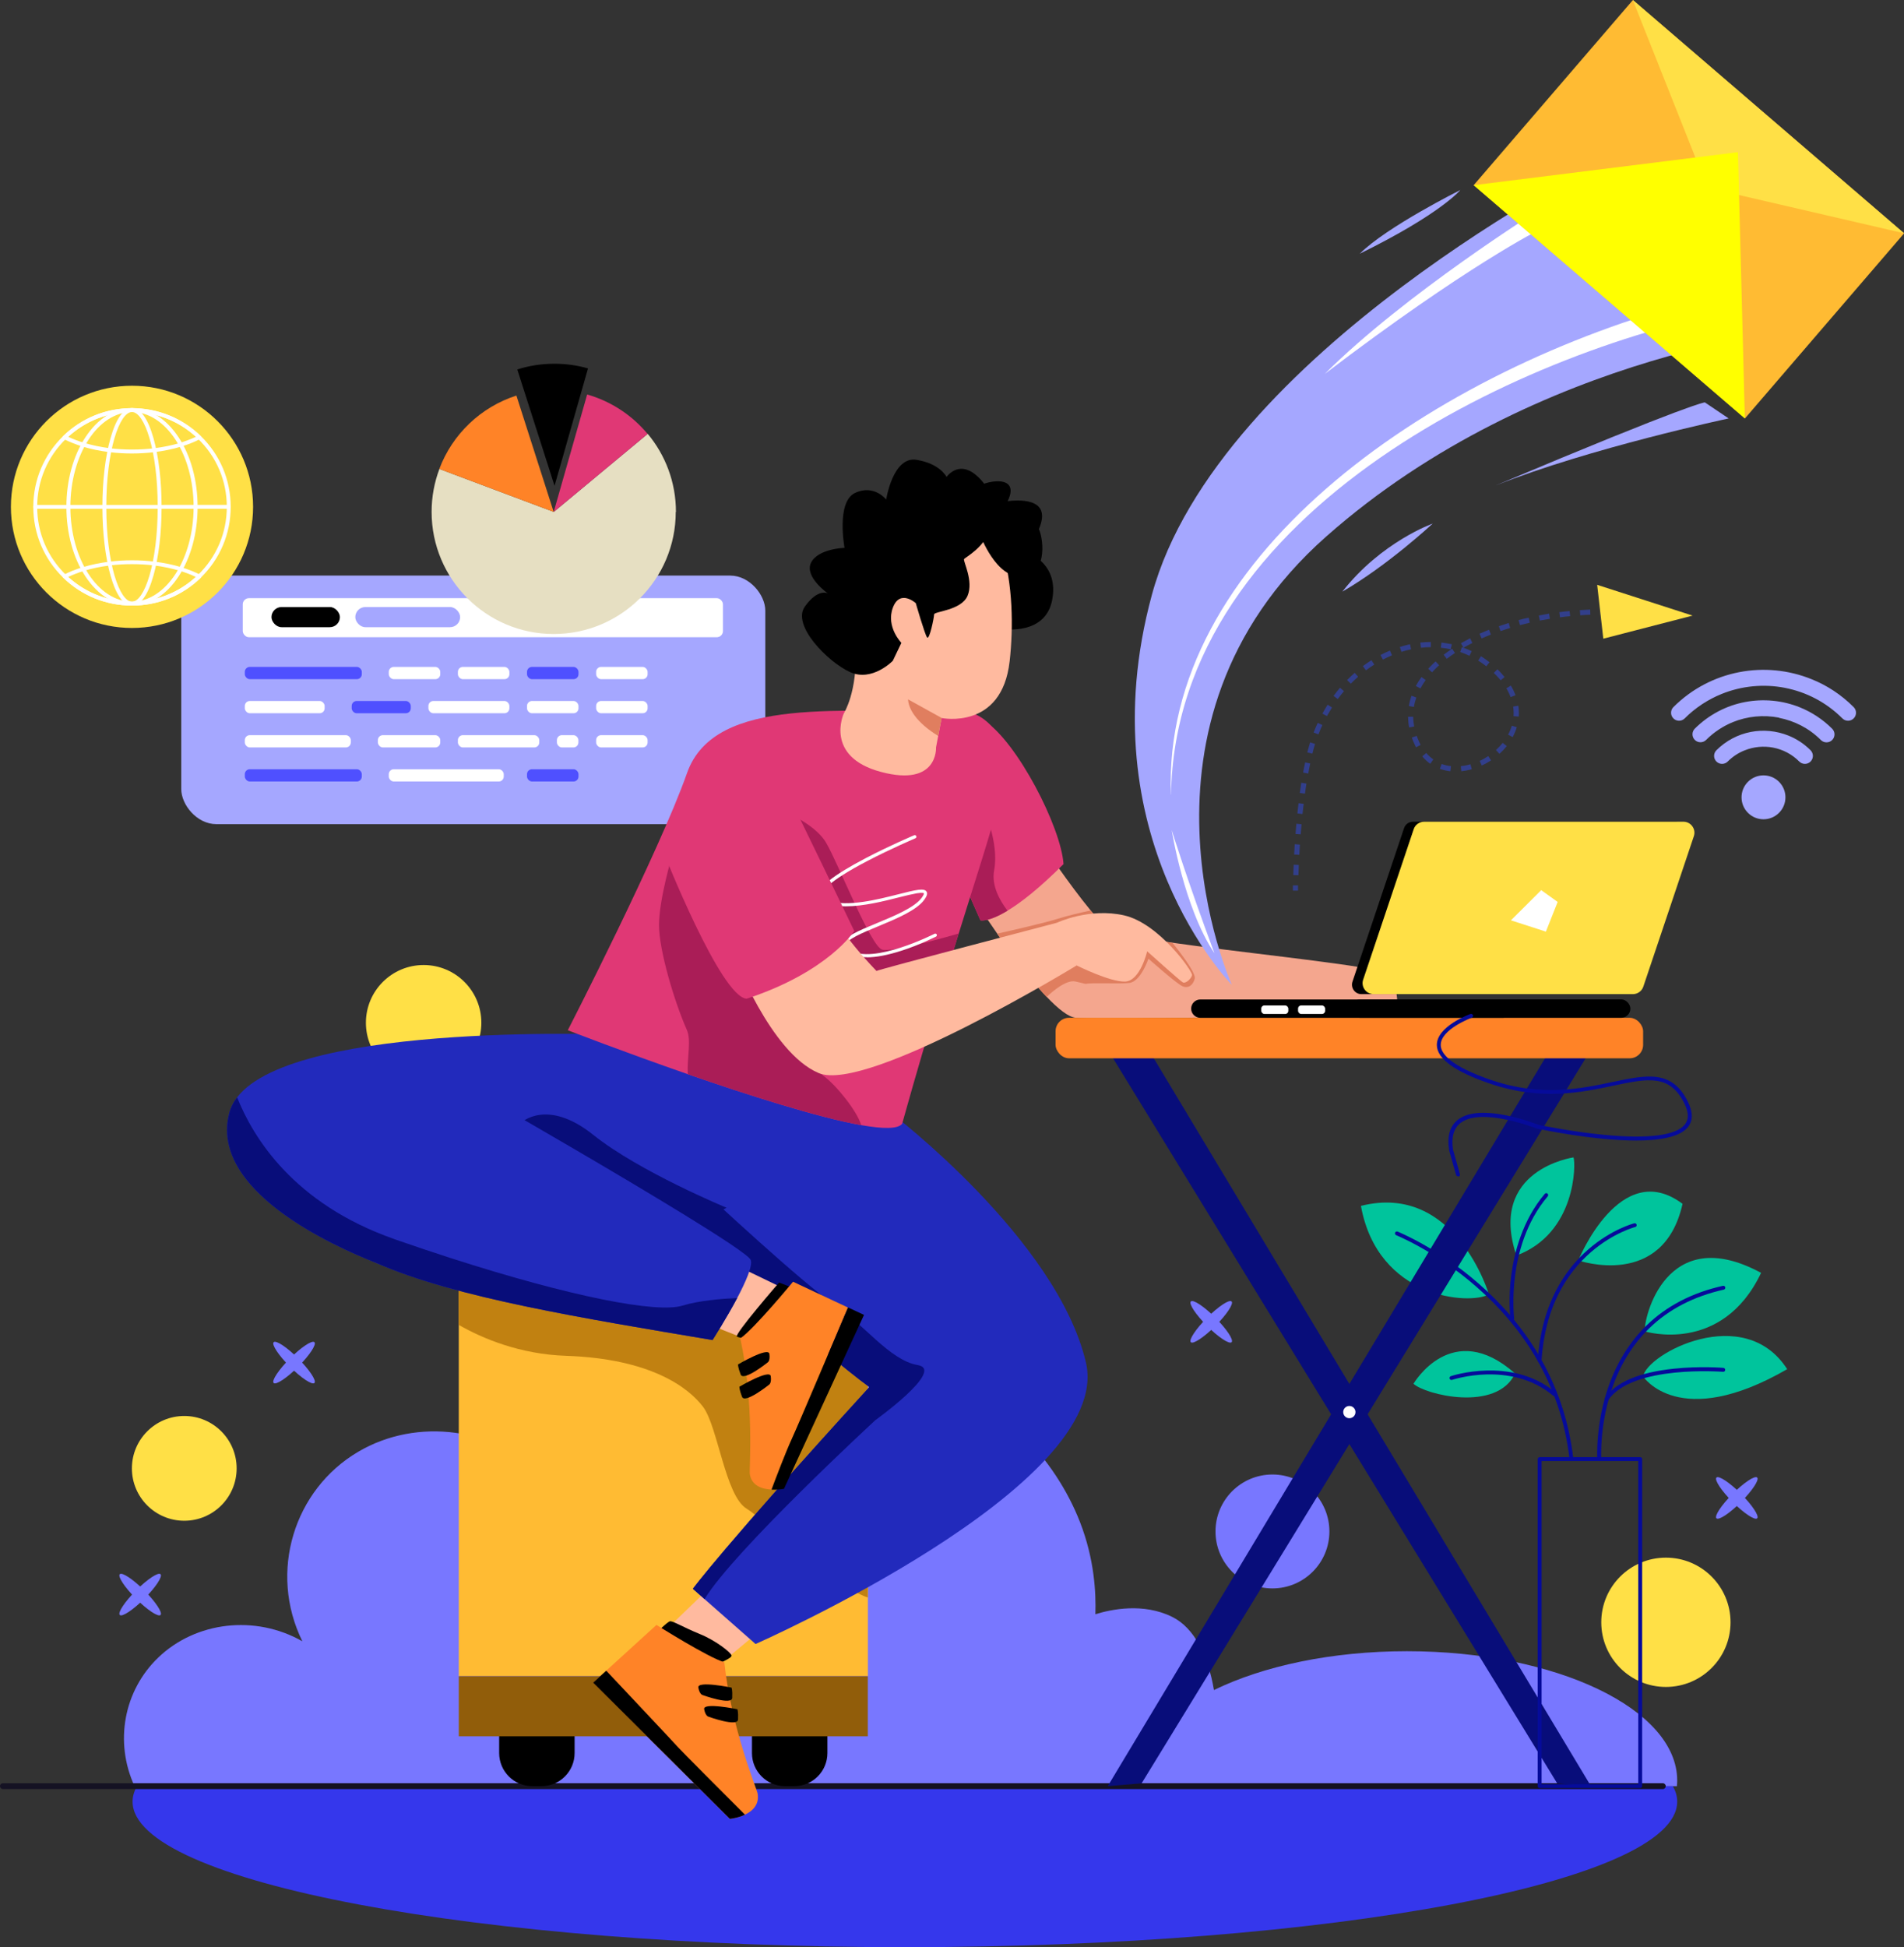 <?xml version="1.0" encoding="UTF-8"?>
<svg xmlns="http://www.w3.org/2000/svg" viewBox="0 0 195.6 200">
  <rect x="0" y="0" width="195.6" height="200" fill="#333333" stroke="none"/>
  <defs>
    <style>
      .cls-1 {
        fill: #f4a68e;
      }

      .cls-2 {
        fill: #00c49c;
      }

      .cls-3 {
        fill: #060b9a;
      }

      .cls-4 {
        fill: #fff;
      }

      .cls-5 {
        fill: #ffe046;
      }

      .cls-6 {
        fill: #ff0;
      }

      .cls-7 {
        fill: #fb3;
      }

      .cls-8 {
        fill: #ffba9f;
      }

      .cls-9 {
        fill: #e6dfc2;
      }

      .cls-10 {
        fill: #ff8327;
      }

      .cls-11 {
        fill: #915d0a;
      }

      .cls-12 {
        fill: #323f8b;
      }

      .cls-13 {
        fill: #a5a7ff;
      }

      .cls-14 {
        fill: #c18111;
      }

      .cls-15 {
        fill: #e03875;
      }

      .cls-16 {
        fill: #e07e5f;
      }

      .cls-17 {
        fill: #aa1d57;
      }

      .cls-18 {
        fill: #151223;
      }

      .cls-19 {
        fill: #222abc;
      }

      .cls-20 {
        fill: #080d7a;
      }

      .cls-21 {
        fill: #3537ec;
      }

      .cls-22 {
        fill: #4f50ff;
      }

      .cls-23 {
        fill: #7877ff;
      }
    </style>
  </defs>
  <g id="Livello_1" data-name="Livello 1"/>
  <g id="Livello_2" data-name="Livello 2">
    <g id="Vectors">
      <g>
        <circle class="cls-5" cx="43.52" cy="105.05" r="5.93"/>
        <circle class="cls-23" cx="130.72" cy="157.3" r="5.85"/>
        <g>
          <rect class="cls-13" x="18.62" y="59.12" width="60" height="25.53" rx="3.6" ry="3.6"/>
          <rect class="cls-22" x="25.15" y="68.5" width="12.02" height="1.26" rx=".51" ry=".51"/>
          <rect class="cls-4" x="39.94" y="68.5" width="5.29" height="1.26" rx=".51" ry=".51"/>
          <rect class="cls-4" x="47.04" y="68.5" width="5.29" height="1.26" rx=".51" ry=".51"/>
          <rect class="cls-22" x="54.14" y="68.5" width="5.29" height="1.26" rx=".51" ry=".51"/>
          <rect class="cls-4" x="61.24" y="68.5" width="5.29" height="1.26" rx=".51" ry=".51"/>
          <rect class="cls-4" x="25.15" y="72" width="8.2" height="1.26" rx=".51" ry=".51"/>
          <rect class="cls-22" x="36.13" y="72" width="6.07" height="1.26" rx=".51" ry=".51"/>
          <rect class="cls-4" x="44.01" y="72" width="8.32" height="1.26" rx=".51" ry=".51"/>
          <rect class="cls-4" x="54.14" y="72" width="5.29" height="1.26" rx=".51" ry=".51"/>
          <rect class="cls-4" x="61.24" y="72" width="5.29" height="1.26" rx=".51" ry=".51"/>
          <rect class="cls-4" x="25.15" y="75.51" width="10.89" height="1.26" rx=".51" ry=".51"/>
          <rect class="cls-4" x="38.82" y="75.51" width="6.41" height="1.26" rx=".51" ry=".51"/>
          <rect class="cls-4" x="47.04" y="75.51" width="8.36" height="1.26" rx=".51" ry=".51"/>
          <rect class="cls-4" x="57.21" y="75.51" width="2.21" height="1.26" rx=".51" ry=".51"/>
          <rect class="cls-4" x="61.24" y="75.51" width="5.29" height="1.26" rx=".51" ry=".51"/>
          <rect class="cls-22" x="25.15" y="79.01" width="12.02" height="1.26" rx=".51" ry=".51"/>
          <rect class="cls-4" x="39.94" y="79.01" width="11.81" height="1.26" rx=".51" ry=".51"/>
          <rect class="cls-22" x="54.14" y="79.01" width="5.29" height="1.26" rx=".51" ry=".51"/>
          <rect class="cls-4" x="24.94" y="61.44" width="49.33" height="4.01" rx=".63" ry=".63"/>
          <rect x="27.89" y="62.35" width="7.03" height="2.07" rx="1.04" ry="1.04"/>
          <rect class="cls-13" x="36.5" y="62.35" width="10.77" height="2.07" rx="1.04" ry="1.04"/>
        </g>
        <circle class="cls-5" cx="18.93" cy="150.82" r="5.38"/>
        <circle class="cls-5" cx="171.14" cy="166.63" r="6.64"/>
        <path class="cls-2" d="M161.65,118.88s-8.82,1.23-5.87,10.08c6.15-2.28,6.11-9.45,5.87-10.08Z"/>
        <path class="cls-3" d="M155.36,135.63c-.1,0-.19-.07-.2-.18,0-.08-.23-1.92,.09-4.43,.3-2.32,1.14-5.67,3.45-8.4,.07-.08,.2-.09,.28-.02,.08,.07,.09,.2,.02,.28-2.26,2.66-3.07,5.92-3.36,8.19-.31,2.46-.09,4.31-.09,4.33,.01,.11-.06,.21-.17,.22h-.03Z"/>
        <path class="cls-2" d="M145.21,142.13s3.95-6.8,10.44-1.05c-1.9,4.01-9.28,2.16-10.44,1.05Z"/>
        <path class="cls-3" d="M159.68,143.4s-.09-.02-.13-.05c-2.24-1.88-4.93-2.22-6.8-2.18-2.04,.05-3.57,.56-3.58,.56-.1,.04-.22-.02-.25-.13-.04-.1,.02-.22,.13-.25,.06-.02,1.59-.53,3.69-.58,1.94-.05,4.75,.3,7.08,2.27,.08,.07,.1,.2,.02,.28-.04,.05-.1,.07-.15,.07Z"/>
        <path class="cls-2" d="M139.81,123.86c1.74,9.57,11.17,10.2,13.15,9.09,0,0-3.43-11.54-13.15-9.09Z"/>
        <path class="cls-3" d="M161.44,150.07c-.1,0-.19-.08-.2-.18-.43-3.8-1.63-7.37-3.57-10.62-1.55-2.6-3.58-5-6.03-7.13-4.17-3.64-8.17-5.25-8.21-5.27-.1-.04-.15-.16-.11-.26,.04-.1,.16-.15,.26-.11,.04,.02,4.09,1.65,8.31,5.33,2.48,2.16,4.54,4.59,6.11,7.23,1.97,3.3,3.19,6.93,3.63,10.79,.01,.11-.07,.21-.18,.22h-.02Z"/>
        <path class="cls-2" d="M172.85,123.65c-1.98,8.85-10.71,5.81-10.71,5.81,0,0,4.3-10.63,10.71-5.81Z"/>
        <path class="cls-2" d="M168.98,136.75s7.91,2.45,11.94-6.01c-9.8-5.3-12.1,4.74-11.94,6.01Z"/>
        <path class="cls-2" d="M168.8,141.38s3.69,5.67,14.8-.75c-4.43-6.89-14.43-1.58-14.8,.75Z"/>
        <path class="cls-23" d="M144.54,169.6c-7.77,0-14.79,1.53-19.83,3.99-.59-3.52-2.02-6.39-4.28-7.51-3-1.49-6.29-.77-7.9-.28,.07-2.23-.1-5.65-1.58-9.46-2.51-6.46-8.35-12.95-16.09-14.88-4.73-1.18-9.68,.26-19.4,3.2-8.16,2.46-14.76,5.08-19.4,7.09-5.14-5.15-13.22-6.19-19.25-2.64-6.61,3.88-9.25,12.35-5.75,19.47-4.83-2.75-10.95-2.03-14.8,1.67-3.54,3.39-4.53,8.68-2.44,13.21H172.27c.02-.19,.03-.39,.03-.58,0-7.33-12.43-13.28-27.76-13.28Z"/>
        <path class="cls-1" d="M143.42,104.22s-30.04,.53-32.89,.32c-.76-.06-1.83-.92-3-2.15-1.03-1.08-2.14-2.45-3.16-3.82h0c-.69-.93-1.35-1.84-1.92-2.67-1.26-1.81-2.13-3.17-2.13-3.17l6.75-6.01s2.78,4.14,4.98,6.8c.5,.61,.97,1.14,1.38,1.52,.09,.09,.18,.17,.26,.24,.08,.07,.16,.14,.24,.19,.7,.5,4.41,1.09,8.94,1.69,7.78,1.03,17.94,2.07,19.21,2.74,2,1.05,1.37,4.32,1.37,4.32Z"/>
        <path class="cls-16" d="M122.74,100.51c-.18,.7-.67,1.04-1.26,.79-.6-.25-3.5-2.83-3.5-2.83,0,0-.79,2.37-1.97,2.49-1.15,.12-3.78-.05-4.49,.1-.39-.09-.74-.19-1.05-.25-.92-.2-2.33,1-2.95,1.59-1.03-1.08-2.14-2.45-3.16-3.82l9.04-3.53c.09,.09,.18,.17,.26,.24,.08,.07,.16,.14,.24,.19,.57,.41,3.16,.88,6.55,1.36,.58,.72,2.44,3.08,2.29,3.67Z"/>
        <path class="cls-16" d="M113.66,95.28l-.97,1.62s-6.96,.95-7.72,1.4c-.2,.11-.41,.2-.61,.26-.69-.92-1.35-1.83-1.92-2.66,1.48-.33,4.86-1.1,6.22-1.53,1.02-.32,2.38-.64,3.37-.85,.62,.75,1.19,1.38,1.64,1.76Z"/>
        <path class="cls-21" d="M14.07,183.46c-.29,.52-.45,1.05-.45,1.59,0,8.25,35.52,14.95,79.34,14.95s79.34-6.69,79.34-14.95c0-.54-.15-1.07-.45-1.59H14.07Z"/>
        <path class="cls-18" d="M170.82,183.76H.3c-.17,0-.3-.13-.3-.3s.13-.3,.3-.3H170.82c.17,0,.3,.13,.3,.3s-.13,.3-.3,.3Z"/>
        <path class="cls-15" d="M109.24,88.77c-2.54,2.54-4.41,3.97-5.74,4.77-2,1.21-2.78,.99-2.78,.99l-3.6-8.16,.09-.21s.61-14.24,3.93-12.12,7.87,10.9,8.12,14.74Z"/>
        <path class="cls-17" d="M103.5,93.54c-2,1.21-2.78,.99-2.78,.99l-3.6-8.16,.09-.21c.27-.43,.53-.7,.81-1.04l2.99-2.13s1.66,3.52,1.12,6.4c-.29,1.55,.55,3.07,1.38,4.16Z"/>
        <g>
          <path d="M55.63,183.46h-.95c-1.88,0-3.4-1.52-3.4-3.4v-4.82h7.75v4.82c0,1.88-1.52,3.4-3.4,3.4Z"/>
          <path d="M81.6,183.46h-.95c-1.88,0-3.4-1.52-3.4-3.4v-4.82h7.75v4.82c0,1.88-1.52,3.4-3.4,3.4Z"/>
        </g>
        <rect class="cls-7" x="47.13" y="128.47" width="42.03" height="43.69"/>
        <path class="cls-14" d="M89.15,128.47v35.62c-3.62-1.27-10.62-8.02-12.46-9.14-2.19-1.33-2.95-8.46-4.47-10.46s-5.42-4.94-14.07-5.23c-4.72-.16-8.54-1.76-11.03-3.18v-7.62h42.03Z"/>
        <rect class="cls-11" x="47.13" y="172.17" width="42.02" height="6.17"/>
        <path d="M105.8,56.88s2.99,1.12,2.29,4.75-4.91,2.99-5.12,2.99-.96-6.62-.96-6.62l3.79-1.12Z"/>
        <polygon class="cls-8" points="72.71 163.26 67.37 168.42 72.71 171.96 78.22 167.38 72.71 163.26"/>
        <path d="M67.38,167.76s1.16-1.16,1.44-1.23,1.34,.6,3.06,1.3,3.23,1.93,3.27,2.21-1.05,.63-1.23,.88-6.54-3.16-6.54-3.16Z"/>
        <g>
          <ellipse class="cls-23" cx="30.21" cy="139.96" rx=".6" ry="2.96" transform="translate(-90.12 62.35) rotate(-45)"/>
          <ellipse class="cls-23" cx="30.21" cy="139.96" rx="2.96" ry=".6" transform="translate(-90.12 62.35) rotate(-45)"/>
        </g>
        <g>
          <ellipse class="cls-23" cx="14.4" cy="163.79" rx=".6" ry="2.96" transform="translate(-111.6 58.15) rotate(-45)"/>
          <ellipse class="cls-23" cx="14.4" cy="163.79" rx="2.96" ry=".6" transform="translate(-111.6 58.15) rotate(-45)"/>
        </g>
        <g>
          <ellipse class="cls-23" cx="124.43" cy="135.77" rx=".6" ry="2.96" transform="translate(-59.56 127.75) rotate(-45)"/>
          <ellipse class="cls-23" cx="124.43" cy="135.77" rx="2.96" ry=".6" transform="translate(-59.56 127.75) rotate(-45)"/>
        </g>
        <g>
          <ellipse class="cls-23" cx="178.43" cy="153.86" rx=".6" ry="2.96" transform="translate(-56.54 171.23) rotate(-45)"/>
          <ellipse class="cls-23" cx="178.43" cy="153.86" rx="2.96" ry=".6" transform="translate(-56.54 171.23) rotate(-45)"/>
        </g>
        <path class="cls-19" d="M77.62,168.86l-5.24-4.61-1.2-1.06s3.09-4.24,18.13-20.72c-4.57-3.3-20.55-17.38-20.55-17.38l1.77-3.18,6.77-12.18,14.28,4.62s17.03,12.95,19.98,25.6c2.95,12.65-33.94,28.91-33.94,28.91Z"/>
        <path class="cls-20" d="M89.87,145.92s-14.52,13.4-17.49,18.33l-1.2-1.06s3.09-4.24,18.13-20.72c-4.57-3.3-20.55-17.38-20.55-17.38l1.77-3.18,1.97,.63s10.19,9.49,13.15,11.41c2.96,1.92,5.74,5.78,8.63,6.26,2.88,.48-4.41,5.7-4.41,5.7Z"/>
        <path class="cls-19" d="M87.39,111.13l-12.76,12.93-4.24,.77-24.06,4.39-6.05,1.1s-.61-.2-1.6-.59c-4.58-1.79-17.26-7.53-15.11-15.47,.15-.55,.42-1.07,.79-1.55,6.07-7.92,39.96-6.41,39.96-6.41l23.08,4.83Z"/>
        <path class="cls-20" d="M53.56,115.3s2.64-2.53,7.38,1.26,13.7,7.49,13.7,7.49l-4.85,2.63s-2.79,.69-6.43-1.95-8.75-7.11-8.75-7.11"/>
        <path class="cls-15" d="M98.49,95.88c-.55,1.79-1.15,3.7-1.77,5.75-1.24,4.05-2.6,8.63-4.04,13.79-.42,.56-1.96,.54-4.18,.15-4.45-.79-11.62-3.08-17.85-5.24-6.7-2.33-12.32-4.51-12.32-4.51,0,0,9.37-18.25,12.25-26.42s16.57-6,27.14-6.48c2.83-.13,4.39,1.62,5.09,3.12,1.33,2.83-.62,7.92-4.32,19.85Z"/>
        <path class="cls-17" d="M98.49,95.88c-.55,1.79-1.15,3.7-1.77,5.75-.72,.52-1.56,1.02-2.52,1.52-2.77,1.42-7.75-1.11-7.75-1.11,0,0-6.8-7.35-6.88-7.98-.08-.63-.95-5.93-.95-5.93l1.26-5.06s3.72,1.34,4.98,3.48c1.26,2.13,4.59,10.67,5.77,10.99,1.04,.28,6.52-1.27,7.85-1.65Z"/>
        <path class="cls-4" d="M89.06,98.32c-.82,0-1.48-.16-1.97-.49-.38-.25-.55-.52-.53-.81,.07-.77,1.59-1.4,3.52-2.2,1.81-.75,3.87-1.6,4.61-2.61,.27-.37,.22-.46,.22-.46,0,0-.08-.1-.72,0-.46,.08-1.08,.23-1.8,.41-1.62,.41-3.67,.93-5.51,.93-.68,0-1.32-.07-1.91-.24-.59-.17-.9-.45-.92-.83-.05-.87,1.56-2.14,4.93-3.9,2.43-1.27,4.91-2.32,4.93-2.33,.08-.04,.18,0,.22,.09,.04,.08,0,.18-.09,.22-.02,.01-2.49,1.06-4.91,2.32-4.18,2.18-4.77,3.18-4.75,3.59,.01,.22,.24,.4,.68,.53,2.09,.62,5.07-.14,7.24-.69,1.81-.46,2.63-.65,2.88-.28,.17,.24-.04,.58-.23,.85-.79,1.09-2.9,1.96-4.75,2.73-1.6,.66-3.26,1.35-3.31,1.92-.02,.16,.11,.33,.38,.5,2.37,1.57,8.68-1.63,8.74-1.66,.08-.04,.18,0,.22,.07,.04,.08,0,.18-.07,.22-.02,0-1.64,.84-3.55,1.45-1.4,.45-2.59,.68-3.56,.68Z"/>
        <path class="cls-17" d="M88.5,115.57c-4.45-.79-11.62-3.08-17.85-5.24-.07-1.84,.39-3.47-.1-4.57-1.26-2.85-2.85-8.14-2.85-10.75s1.34-7.11,1.34-7.11l2.29-.08s6.48,11.78,6.48,13.52,5.3,8.06,6.8,9.17c1.34,.99,3.44,3.62,3.87,5.07Z"/>
        <path class="cls-10" d="M76.53,186.39c-.76,.36-1.55,.43-1.55,.43l-14.05-13.99,1.35-1.23,5.16-4.7s5.34,3.37,6.97,3.83c.7,6.73,3.34,13.01,3.42,13.47,.2,1.16-.52,1.82-1.29,2.18Z"/>
        <path class="cls-8" d="M103.72,67.93c-.8,7.1-6.99,5.82-6.99,5.82l-.35,1.85-.22,1.17s.24,4.08-5.64,2.52c-5.88-1.56-3.84-6-3.84-6,0,0,1.44-2.28,1.2-6.6-.24-4.32,1.32-15.13,8.4-15.85,7.08-.72,8.25,10,7.44,17.1Z"/>
        <path class="cls-8" d="M75.38,98.13s3.76,10.01,8.73,12.09,26.5-11.06,26.5-11.06l-2-4.39s-18.33,4.8-18.57,4.96c-3.44-3.6-4.32-5.52-4.32-5.52l-10.33,3.92Z"/>
        <path class="cls-15" d="M68.18,87.57s5.88,14.89,8.53,15.01c8.4-2.76,11.05-6.96,11.05-6.96,0,0-6.36-13.21-6.6-13.57l-12.97,5.52Z"/>
        <g>
          <polygon class="cls-8" points="75.31 129.83 82 133.06 78.04 138.1 71.37 135.47 75.31 129.83"/>
          <path d="M80.03,131.74s-4.67,5.38-4.32,5.55,1.97,.39,2.14,.42,4.08-5.24,4.08-5.24l-1.9-.74Z"/>
          <path class="cls-10" d="M87.12,134.29c-1.08,2.56-5.01,11.85-5.79,13.53-.61,1.33-1.54,3.77-2.07,5.18-.95-.05-2.09-.38-2.24-1.67-.05-.46,.48-7.25-.97-13.86,1.4-.95,5.42-5.82,5.42-5.82l5.64,2.65Z"/>
        </g>
        <path class="cls-19" d="M52.96,114.52s10.29,5.91,17.44,10.31c3.69,2.27,6.55,4.14,6.72,4.58,.23,.57-.5,2.23-1.38,3.9-1.14,2.14-2.54,4.33-2.54,4.33-13.14-2.22-26.44-4.34-34.52-7.91-.15-.07-.3-.13-.44-.2l2.24-2.28"/>
        <path d="M100.68,54.91s1.68,4.64,4.4,4.28,2-4.2,1.64-4.84c1.48-3.4-2.4-2.96-3.2-2.88,1.56-3.2-3.4-1.88-3.52-1.04s.68,4.48,.68,4.48Z"/>
        <path d="M94.08,61.95s-1.64-1.48-2.36,.48,.88,3.6,.88,3.6l-.88,1.84s-2.12,2.2-4.4,1.16-6-4.8-4.64-6.72,2.36-1.36,2.36-1.36c0,0-2.44-1.72-1.72-3.16s3.44-1.52,3.44-1.52c0,0-.88-4.72,1.08-5.64s3.2,.68,3.2,.68c0,0,.68-4.48,3.12-4.08s3.08,1.76,3.08,1.76c0,0,1.16-1.68,2.92-.28s2.16,3.44,1.6,5.48-2.6,3.04-2.72,3.24,1,2.24,.36,3.76-3.44,1.6-3.44,1.92-.48,2.68-.72,2.36-1.16-3.52-1.16-3.52Z"/>
        <path class="cls-16" d="M96.73,73.74l-.35,1.85c-1.2-.73-2.99-2.13-3.1-3.76"/>
        <path class="cls-20" d="M75.74,133.31c-1.14,2.14-2.54,4.33-2.54,4.33-13.14-2.22-26.44-4.34-34.52-7.91-4.58-1.79-17.26-7.53-15.11-15.47,.15-.55,.42-1.07,.79-1.55,1.64,4.13,5.81,10.93,16.12,14.55l.04,.02c2.01,.7,3.96,1.35,5.81,1.95,12.43,4,21.16,5.67,23.76,4.88,1.7-.52,3.99-.71,5.63-.79Z"/>
        <g>
          <polygon class="cls-20" points="159.97 106.62 113.8 183.46 117.28 183.17 163.44 107.81 159.97 106.62"/>
          <polygon class="cls-20" points="117.28 106.62 163.44 183.46 159.97 183.17 113.8 107.81 117.28 106.62"/>
        </g>
        <rect class="cls-10" x="108.44" y="104.54" width="60.36" height="4.16" rx="1.38" ry="1.38"/>
        <circle class="cls-4" cx="138.62" cy="145.04" r=".63"/>
        <g>
          <path d="M154.48,104.54h-31.17c-.52,0-.94-.42-.94-.94h0c0-.52,.42-.94,.94-.94h31.17v1.89Z"/>
          <rect x="138.81" y="102.65" width="28.68" height="1.89" rx=".94" ry=".94"/>
          <path d="M166.85,102.11h-26.99c-.66,0-1.13-.65-.92-1.28l5.3-15.77c.13-.39,.5-.66,.92-.66h26.99c.66,0,1.13,.65,.92,1.28l-5.3,15.77c-.13,.39-.5,.66-.92,.66Z"/>
          <path class="cls-5" d="M167.75,102.11h-26.64c-.77,0-1.32-.76-1.07-1.49l5.19-15.45c.15-.46,.59-.77,1.07-.77h26.64c.77,0,1.32,.76,1.07,1.49l-5.19,15.45c-.15,.46-.59,.77-1.07,.77Z"/>
        </g>
        <path class="cls-8" d="M108.6,94.77s3.3-1.56,6.88-.75,7.06,5.77,6.98,6.14-.66,.9-.95,.74-3.66-3.19-3.66-3.19c0,0-.71,3.06-2.27,3.11s-4.98-1.66-4.98-1.66c0,0-2.45-3.78-2-4.39Z"/>
        <path class="cls-13" d="M186.53,33.6s-28.46,2.21-50.28,21.5c-21.82,19.29-9.7,46.06-9.7,46.06,0,0-14.97-15.18-8.22-40.05,6.75-24.88,46.38-44.69,46.38-44.69l21.82,17.18Z"/>
        <path class="cls-4" d="M158.23,21.49s-13.91,8.7-22.14,16.92c14.63-11.15,22.14-14.86,22.14-14.86v-2.06Z"/>
        <path class="cls-4" d="M120.37,85.26s1.26,7.98,4.39,12.65c-2.78-7.45-4.39-12.65-4.39-12.65Z"/>
        <path class="cls-4" d="M120.29,81.63c-.93-24.09,26.01-43.02,52.58-50.38l6.44,.43c-22.04,3.93-58.53,20.44-59.01,49.95Z"/>
        <g>
          <rect class="cls-7" x="160.96" y="3.12" width="25.08" height="36.75" transform="translate(44.07 139.01) rotate(-49.3)"/>
          <polygon class="cls-5" points="195.6 23.96 175.4 19.28 167.74 0 195.6 23.96"/>
          <polygon class="cls-6" points="179.25 42.98 151.39 19.02 178.54 15.63 179.25 42.98"/>
        </g>
        <path d="M76.53,186.39c-.76,.36-1.55,.43-1.55,.43l-14.05-13.99,1.35-1.23c1.83,1.95,6.78,7.2,7.43,7.92,.48,.52,4.01,4.06,6.82,6.87Z"/>
        <path d="M88.76,135.06l-8.22,17.86s-.59,.12-1.28,.08c.53-1.41,1.46-3.85,2.07-5.18,.77-1.68,4.7-10.97,5.79-13.53l1.65,.77Z"/>
        <path d="M75.15,173.34s-3.55-.74-3.41,0c.14,.74,.46,.77,.46,.77,0,0,2.99,1.09,3.02,.28,.04-.81-.07-1.05-.07-1.05Z"/>
        <path d="M75.75,175.56s-3.55-.74-3.41,0c.14,.74,.46,.77,.46,.77,0,0,2.99,1.09,3.02,.28,.04-.81-.07-1.05-.07-1.05Z"/>
        <path d="M75.81,140.15s3.12-1.84,3.23-1.09c.1,.74-.18,.88-.18,.88,0,0-2.48,1.99-2.77,1.24-.29-.75-.27-1.02-.27-1.02Z"/>
        <path d="M75.95,142.44s3.12-1.84,3.23-1.09c.1,.74-.18,.88-.18,.88,0,0-2.48,1.99-2.77,1.24-.29-.75-.27-1.02-.27-1.02Z"/>
        <path class="cls-13" d="M177.59,42.98s-14.23,3.02-23.95,6.89c20.24-8.54,21.5-8.54,21.5-8.54l2.45,1.65Z"/>
        <path class="cls-13" d="M147.18,53.78s-5.27,1.86-9.28,6.99c4.69-2.71,9.28-6.99,9.28-6.99Z"/>
        <path class="cls-13" d="M150.02,19.52s-7.55,3.76-10.33,6.54c8.36-4.11,10.33-6.54,10.33-6.54Z"/>
        <polygon class="cls-4" points="158.33 91.43 155.22 94.53 158.81 95.69 160.02 92.64 158.33 91.43"/>
        <path class="cls-3" d="M168.5,183.66h-10.33c-.11,0-.2-.09-.2-.2v-33.59c0-.11,.09-.2,.2-.2h10.33c.11,0,.2,.09,.2,.2v33.59c0,.11-.09,.2-.2,.2Zm-10.13-.4h9.93v-33.19h-9.93v33.19Z"/>
        <path class="cls-3" d="M158.17,139.94h-.01c-.11,0-.19-.1-.19-.21,.18-2.67,.81-5.08,1.87-7.15,.85-1.66,1.99-3.1,3.37-4.29,2.36-2.03,4.59-2.62,4.68-2.64,.11-.03,.22,.04,.24,.14,.03,.11-.04,.22-.14,.24-.02,0-2.25,.59-4.54,2.57-1.34,1.16-2.44,2.56-3.27,4.17-1.04,2.02-1.65,4.36-1.82,6.98,0,.11-.09,.19-.2,.19Z"/>
        <path class="cls-3" d="M164.29,150.07c-.1,0-.19-.08-.2-.19,0-.04-.22-3.73,1.25-7.74,.87-2.36,2.14-4.37,3.79-5.98,2.06-2.01,4.71-3.39,7.87-4.09,.11-.02,.21,.04,.24,.15,.02,.11-.04,.21-.15,.24-3.09,.69-5.67,2.03-7.67,3.98-1.6,1.56-2.85,3.52-3.69,5.83-1.45,3.93-1.23,7.55-1.23,7.59,0,.11-.08,.21-.19,.21h-.01Z"/>
        <path class="cls-3" d="M165.04,143.93s-.08-.01-.11-.03c-.09-.06-.12-.19-.06-.28,1.09-1.64,3.48-2.66,7.1-3.04,2.67-.28,5.06-.09,5.08-.08,.11,0,.19,.11,.18,.22,0,.11-.11,.19-.22,.18-.09,0-9.37-.73-11.82,2.94-.04,.06-.1,.09-.17,.09Z"/>
        <rect class="cls-4" x="129.57" y="103.27" width="2.78" height=".88" rx=".33" ry=".33"/>
        <rect class="cls-4" x="133.35" y="103.27" width="2.78" height=".88" rx=".33" ry=".33"/>
        <path class="cls-3" d="M149.77,120.82c-.09,0-.17-.06-.19-.15l-.71-2.53v-.02c-.22-1.42,.08-2.46,.89-3.1,.99-.78,2.69-.93,5.06-.44,1.64,.34,3.04,.88,3.21,.95,.25,.05,3.39,.71,6.74,1.03,4.55,.44,7.42,.07,8.32-1.06,.41-.52,.4-1.19-.01-2.07-1.5-3.15-3.81-2.66-7.32-1.92-3.31,.7-7.43,1.57-12.64-.19-3.64-1.23-5.5-2.57-5.51-3.98-.02-1.91,3.31-3.14,3.45-3.19,.1-.04,.22,.02,.26,.12,.04,.1-.02,.22-.12,.26-.03,.01-3.21,1.19-3.19,2.81,0,.84,.93,2.15,5.24,3.61,5.1,1.73,9.17,.87,12.43,.18,1.77-.37,3.29-.69,4.58-.5,1.42,.21,2.44,1.05,3.19,2.64,.48,1.01,.47,1.85-.04,2.49-.83,1.04-2.93,1.39-5.33,1.39-4.4,0-9.79-1.15-10.14-1.22-.01,0-.02,0-.03,0-.06-.02-5.74-2.27-7.89-.57-.68,.54-.94,1.46-.75,2.72l.71,2.52c.03,.11-.03,.22-.14,.25-.02,0-.04,0-.05,0Z"/>
        <g>
          <path class="cls-12" d="M133.35,91.48h-.53s0-.2,0-.54h.53c0,.35,0,.54,0,.54Z"/>
          <path class="cls-12" d="M133.39,89.9l-.53-.02c.01-.35,.03-.7,.04-1.06l.53,.02c-.02,.35-.03,.7-.04,1.05Zm.09-2.1l-.53-.03c.02-.36,.04-.71,.06-1.06l.53,.04c-.02,.34-.04,.7-.06,1.05Zm.14-2.1l-.53-.04c.03-.36,.06-.71,.09-1.05l.53,.05c-.03,.34-.06,.69-.09,1.05Zm.19-2.09l-.53-.06c.04-.35,.08-.71,.12-1.05l.53,.06c-.04,.34-.08,.69-.12,1.04Zm.25-2.09l-.53-.07c.05-.36,.1-.71,.15-1.05l.53,.08c-.05,.34-.1,.69-.15,1.04Zm.33-2.07l-.52-.1c.07-.36,.13-.71,.21-1.04l.52,.11c-.07,.33-.14,.67-.2,1.03Zm15.73-.23l-.05-.53c.33-.03,.66-.09,.99-.19l.14,.51c-.36,.1-.72,.17-1.08,.21Zm-1.11,0c-.38-.04-.74-.13-1.09-.25l.18-.5c.3,.11,.63,.19,.96,.22l-.06,.53Zm3.22-.58l-.22-.48c.3-.14,.6-.31,.88-.5l.29,.44c-.3,.2-.63,.38-.95,.53Zm-5.3-.19c-.3-.21-.58-.47-.82-.76l.41-.35c.22,.26,.46,.48,.73,.66l-.31,.44Zm7.11-1.02l-.36-.39c.25-.23,.49-.48,.69-.74l.42,.33c-.22,.28-.48,.55-.75,.8Zm-19.22-.02l-.52-.13c.09-.35,.19-.69,.29-1.03l.51,.16c-.1,.33-.2,.66-.28,1Zm10.66-.64c-.05-.1-.1-.2-.15-.3-.11-.23-.21-.47-.29-.71l.5-.18c.08,.22,.17,.44,.27,.66,.04,.09,.09,.18,.13,.27l-.47,.25Zm9.92-1.06l-.47-.25c.16-.3,.29-.61,.38-.92l.51,.15c-.1,.35-.25,.69-.42,1.02Zm-19.95-.28l-.5-.19c.13-.33,.27-.66,.42-.99l.48,.22c-.14,.31-.28,.63-.4,.95Zm9.31-.72c-.07-.36-.1-.73-.11-1.09h.53c0,.32,.04,.66,.1,1l-.52,.1Zm11.26-1.11l-.53-.04c0-.1,.01-.2,.01-.31,0-.23-.02-.46-.05-.68l.53-.08c.04,.25,.06,.51,.06,.77,0,.11,0,.23-.01,.34Zm-19.7-.05l-.47-.25c.17-.31,.35-.62,.54-.92l.45,.29c-.18,.29-.36,.59-.53,.89Zm8.94-.94l-.53-.09c.06-.36,.15-.71,.27-1.06l.5,.18c-.11,.32-.2,.65-.25,.97Zm-7.83-.81l-.43-.32c.21-.29,.44-.57,.66-.84l.41,.35c-.22,.26-.44,.53-.64,.81Zm17.76-.2c-.12-.3-.26-.61-.44-.9l.46-.28c.2,.32,.36,.66,.48,.99l-.5,.19Zm-9.27-.89l-.47-.25c.17-.31,.36-.62,.58-.92l.43,.31c-.2,.28-.38,.57-.54,.86Zm-7.15-.49l-.38-.37c.25-.26,.51-.5,.78-.74l.35,.4c-.26,.23-.51,.46-.75,.71Zm15.39-.35c-.12-.15-.26-.3-.4-.45-.1-.1-.2-.2-.3-.3l.37-.38c.11,.1,.21,.21,.32,.32,.15,.16,.29,.32,.42,.48l-.41,.34Zm-7.05-.82l-.39-.36c.23-.26,.49-.51,.76-.76l.36,.4c-.26,.24-.51,.48-.73,.73Zm-6.78-.2l-.32-.43c.29-.22,.58-.42,.88-.61l.29,.45c-.29,.18-.57,.38-.85,.59Zm12.37-.41c-.27-.21-.55-.41-.84-.59l.28-.45c.3,.19,.6,.4,.88,.62l-.33,.42Zm-10.63-.69l-.25-.47c.32-.17,.65-.32,.97-.46l.21,.49c-.31,.13-.63,.28-.93,.44Zm6.56-.08l-.32-.42c.28-.21,.57-.42,.87-.62l.29,.44c-.29,.19-.58,.4-.84,.6Zm2.33-.31c-.31-.15-.62-.28-.95-.39l.17-.5c.06,.02,.11,.04,.17,.06l-.27-.46c.3-.17,.62-.34,.94-.51l.24,.48c-.31,.16-.62,.32-.91,.49,.28,.1,.56,.22,.84,.35l-.23,.48Zm-6.99-.4l-.16-.51c.34-.11,.7-.2,1.04-.28l.11,.52c-.33,.07-.67,.16-.99,.26Zm5.06-.27c-.33-.07-.67-.13-1.01-.16l.06-.53c.36,.04,.72,.1,1.07,.17l-.12,.52Zm-3.06-.16l-.06-.53c.36-.04,.72-.06,1.08-.06v.53c-.34,0-.68,.02-1.02,.06Zm6.24-.95l-.22-.49c.32-.14,.65-.28,.98-.41l.19,.5c-.33,.13-.65,.26-.96,.4Zm1.94-.76l-.17-.5c.33-.11,.67-.22,1.01-.33l.15,.51c-.34,.1-.67,.21-.99,.32Zm2-.61l-.14-.52c.34-.09,.69-.18,1.03-.25l.12,.52c-.34,.08-.68,.16-1.02,.25Zm2.04-.47l-.1-.52c.35-.07,.7-.13,1.05-.19l.08,.53c-.34,.06-.69,.12-1.03,.18Zm2.07-.33l-.07-.53c.35-.05,.7-.09,1.06-.12l.05,.53c-.35,.03-.7,.07-1.04,.12Zm2.08-.21l-.04-.53c.35-.02,.71-.04,1.06-.06l.02,.53c-.35,.01-.7,.03-1.05,.06Zm3.14-.08c-.35,0-.7,0-1.05,0v-.53c.35,0,.7,0,1.06,0v.53Z"/>
          <path class="cls-12" d="M167.06,63.18c-.18-.01-.35-.02-.53-.03l.02-.53c.18,0,.36,.02,.54,.03l-.03,.53Z"/>
        </g>
        <polygon class="cls-5" points="164.08 60.07 164.71 65.6 173.88 63.23 164.08 60.07"/>
        <g id="Artwork_30" data-name="Artwork 30">
          <g>
            <path class="cls-13" d="M183.36,70.65c2.17,.42,4.23,1.46,5.91,3.14,.32,.32,.84,.32,1.16,0s.32-.84,0-1.16h0c-1.28-1.28-2.75-2.24-4.33-2.87-2.37-.96-4.96-1.2-7.43-.72-2.48,.48-4.85,1.68-6.76,3.59-.32,.32-.32,.84,0,1.16s.84,.32,1.16,0c1.12-1.12,2.41-1.95,3.79-2.51,2.07-.84,4.34-1.05,6.51-.63Z"/>
            <path class="cls-13" d="M182.76,73.73c1.58,.31,3.08,1.06,4.3,2.28,.32,.32,.84,.32,1.16,0s.32-.84,0-1.16h0c-.97-.97-2.1-1.7-3.3-2.19-1.8-.73-3.77-.91-5.66-.55-1.89,.36-3.69,1.28-5.15,2.73-.32,.32-.32,.84,0,1.16s.84,.32,1.16,0c.81-.81,1.75-1.42,2.75-1.83,1.5-.61,3.15-.76,4.73-.46Z"/>
            <path class="cls-13" d="M186,78.22c.32-.32,.32-.84,0-1.16h0c-.67-.67-1.44-1.17-2.26-1.5-1.24-.5-2.59-.63-3.88-.38-1.29,.25-2.53,.88-3.53,1.88-.32,.32-.32,.84,0,1.16s.84,.32,1.16,0c.51-.51,1.09-.89,1.72-1.14,.94-.38,1.97-.48,2.95-.29,.98,.19,1.92,.66,2.68,1.43,.32,.32,.84,.32,1.16,0Z"/>
            <path class="cls-13" d="M182.76,80.3c-.88-.88-2.31-.88-3.19,0s-.88,2.31,0,3.19,2.31,.88,3.19,0,.88-2.31,0-3.19Z"/>
          </g>
        </g>
        <circle class="cls-5" cx="13.56" cy="52.06" r="12.44"/>
        <g>
          <path class="cls-4" d="M13.56,62.2c-2.65,0-5.15-1.01-7.05-2.85-1.99-1.93-3.09-4.52-3.09-7.29s1.1-5.36,3.09-7.29c1.9-1.84,4.4-2.85,7.05-2.85s5.15,1.01,7.05,2.85c1.99,1.93,3.09,4.52,3.09,7.29s-1.1,5.36-3.09,7.29c-1.9,1.84-4.4,2.85-7.05,2.85Zm0-19.88c-2.54,0-4.95,.97-6.77,2.74-1.91,1.85-2.97,4.34-2.97,7s1.05,5.15,2.97,7c1.83,1.77,4.23,2.74,6.77,2.74s4.95-.97,6.77-2.74c1.92-1.85,2.97-4.34,2.97-7s-1.05-5.15-2.97-7c-1.83-1.77-4.23-2.74-6.77-2.74Z"/>
          <path class="cls-4" d="M13.56,62.2c-.87,0-1.63-1.06-2.2-3.06-.54-1.9-.84-4.41-.84-7.08s.3-5.19,.84-7.08c.57-2,1.33-3.06,2.2-3.06s1.63,1.06,2.2,3.06c.54,1.89,.84,4.41,.84,7.08s-.3,5.19-.84,7.08c-.57,2-1.33,3.06-2.2,3.06Zm0-19.88c-1.28,0-2.64,3.91-2.64,9.74s1.37,9.74,2.64,9.74,2.64-3.91,2.64-9.74-1.37-9.74-2.64-9.74Z"/>
          <path class="cls-4" d="M13.56,62.2c-1.81,0-3.51-1.07-4.79-3-1.26-1.91-1.95-4.45-1.95-7.14s.69-5.23,1.95-7.14c1.27-1.94,2.97-3,4.79-3s3.51,1.07,4.79,3c1.26,1.91,1.95,4.45,1.95,7.14s-.69,5.23-1.95,7.14c-1.27,1.94-2.97,3-4.79,3Zm0-19.88c-3.49,0-6.33,4.37-6.33,9.74s2.84,9.74,6.33,9.74,6.33-4.37,6.33-9.74-2.84-9.74-6.33-9.74Z"/>
          <path class="cls-4" d="M23.5,52.26H3.62c-.11,0-.2-.09-.2-.2s.09-.2,.2-.2H23.5c.11,0,.2,.09,.2,.2s-.09,.2-.2,.2Z"/>
          <path class="cls-4" d="M13.56,46.58c-.79,0-1.57-.05-2.33-.14-.96-.12-1.89-.31-2.74-.57-.7-.22-1.36-.48-1.94-.77-.06-.03-.1-.08-.11-.15,0-.06,.01-.13,.06-.17,1.9-1.84,4.4-2.85,7.05-2.85s5.15,1.01,7.05,2.85c.05,.04,.07,.11,.06,.17,0,.06-.05,.12-.11,.15-.58,.3-1.23,.56-1.94,.77-.85,.26-1.77,.45-2.74,.57-.76,.09-1.54,.14-2.33,.14Zm-6.56-1.72c.49,.24,1.04,.44,1.62,.62,.83,.25,1.73,.44,2.67,.56,1.48,.18,3.08,.18,4.56,0,.94-.12,1.84-.3,2.67-.56,.58-.18,1.12-.39,1.62-.62-1.8-1.64-4.12-2.54-6.56-2.54s-4.77,.9-6.56,2.54Z"/>
          <path class="cls-4" d="M13.56,62.2c-2.65,0-5.15-1.01-7.05-2.85-.05-.04-.07-.11-.06-.17,0-.06,.05-.12,.11-.15,.58-.3,1.23-.56,1.94-.77,.85-.26,1.77-.45,2.74-.57,1.51-.19,3.14-.19,4.65,0,.96,.12,1.89,.31,2.74,.57,.7,.22,1.36,.48,1.94,.77,.06,.03,.1,.08,.11,.15,0,.06-.01,.13-.06,.17-1.9,1.84-4.4,2.85-7.05,2.85Zm-6.56-2.94c1.8,1.64,4.12,2.54,6.56,2.54s4.77-.9,6.56-2.54c-.49-.24-1.04-.44-1.61-.62-.83-.25-1.73-.44-2.67-.56-1.48-.18-3.08-.18-4.56,0-.94,.12-1.84,.3-2.67,.56-.58,.18-1.12,.39-1.61,.62Z"/>
        </g>
        <path d="M60.41,37.83l-3.44,12.07-3.83-11.95c1.21-.39,2.49-.59,3.83-.59,1.19,0,2.35,.17,3.44,.48Z"/>
        <path class="cls-9" d="M69.42,52.58c0,6.93-5.62,12.54-12.54,12.54s-12.54-5.62-12.54-12.54c0-1.55,.28-3.03,.8-4.41l11.75,4.41,9.65-8.02c1.81,2.17,2.9,4.97,2.9,8.02Z"/>
        <path class="cls-15" d="M66.53,44.57l-9.65,8.02,3.44-12.07c2.46,.7,4.61,2.13,6.21,4.05Z"/>
        <path class="cls-10" d="M56.88,52.58l-11.75-4.41c1.34-3.57,4.27-6.37,7.92-7.54l3.83,11.95Z"/>
      </g>
    </g>
  </g>
</svg>